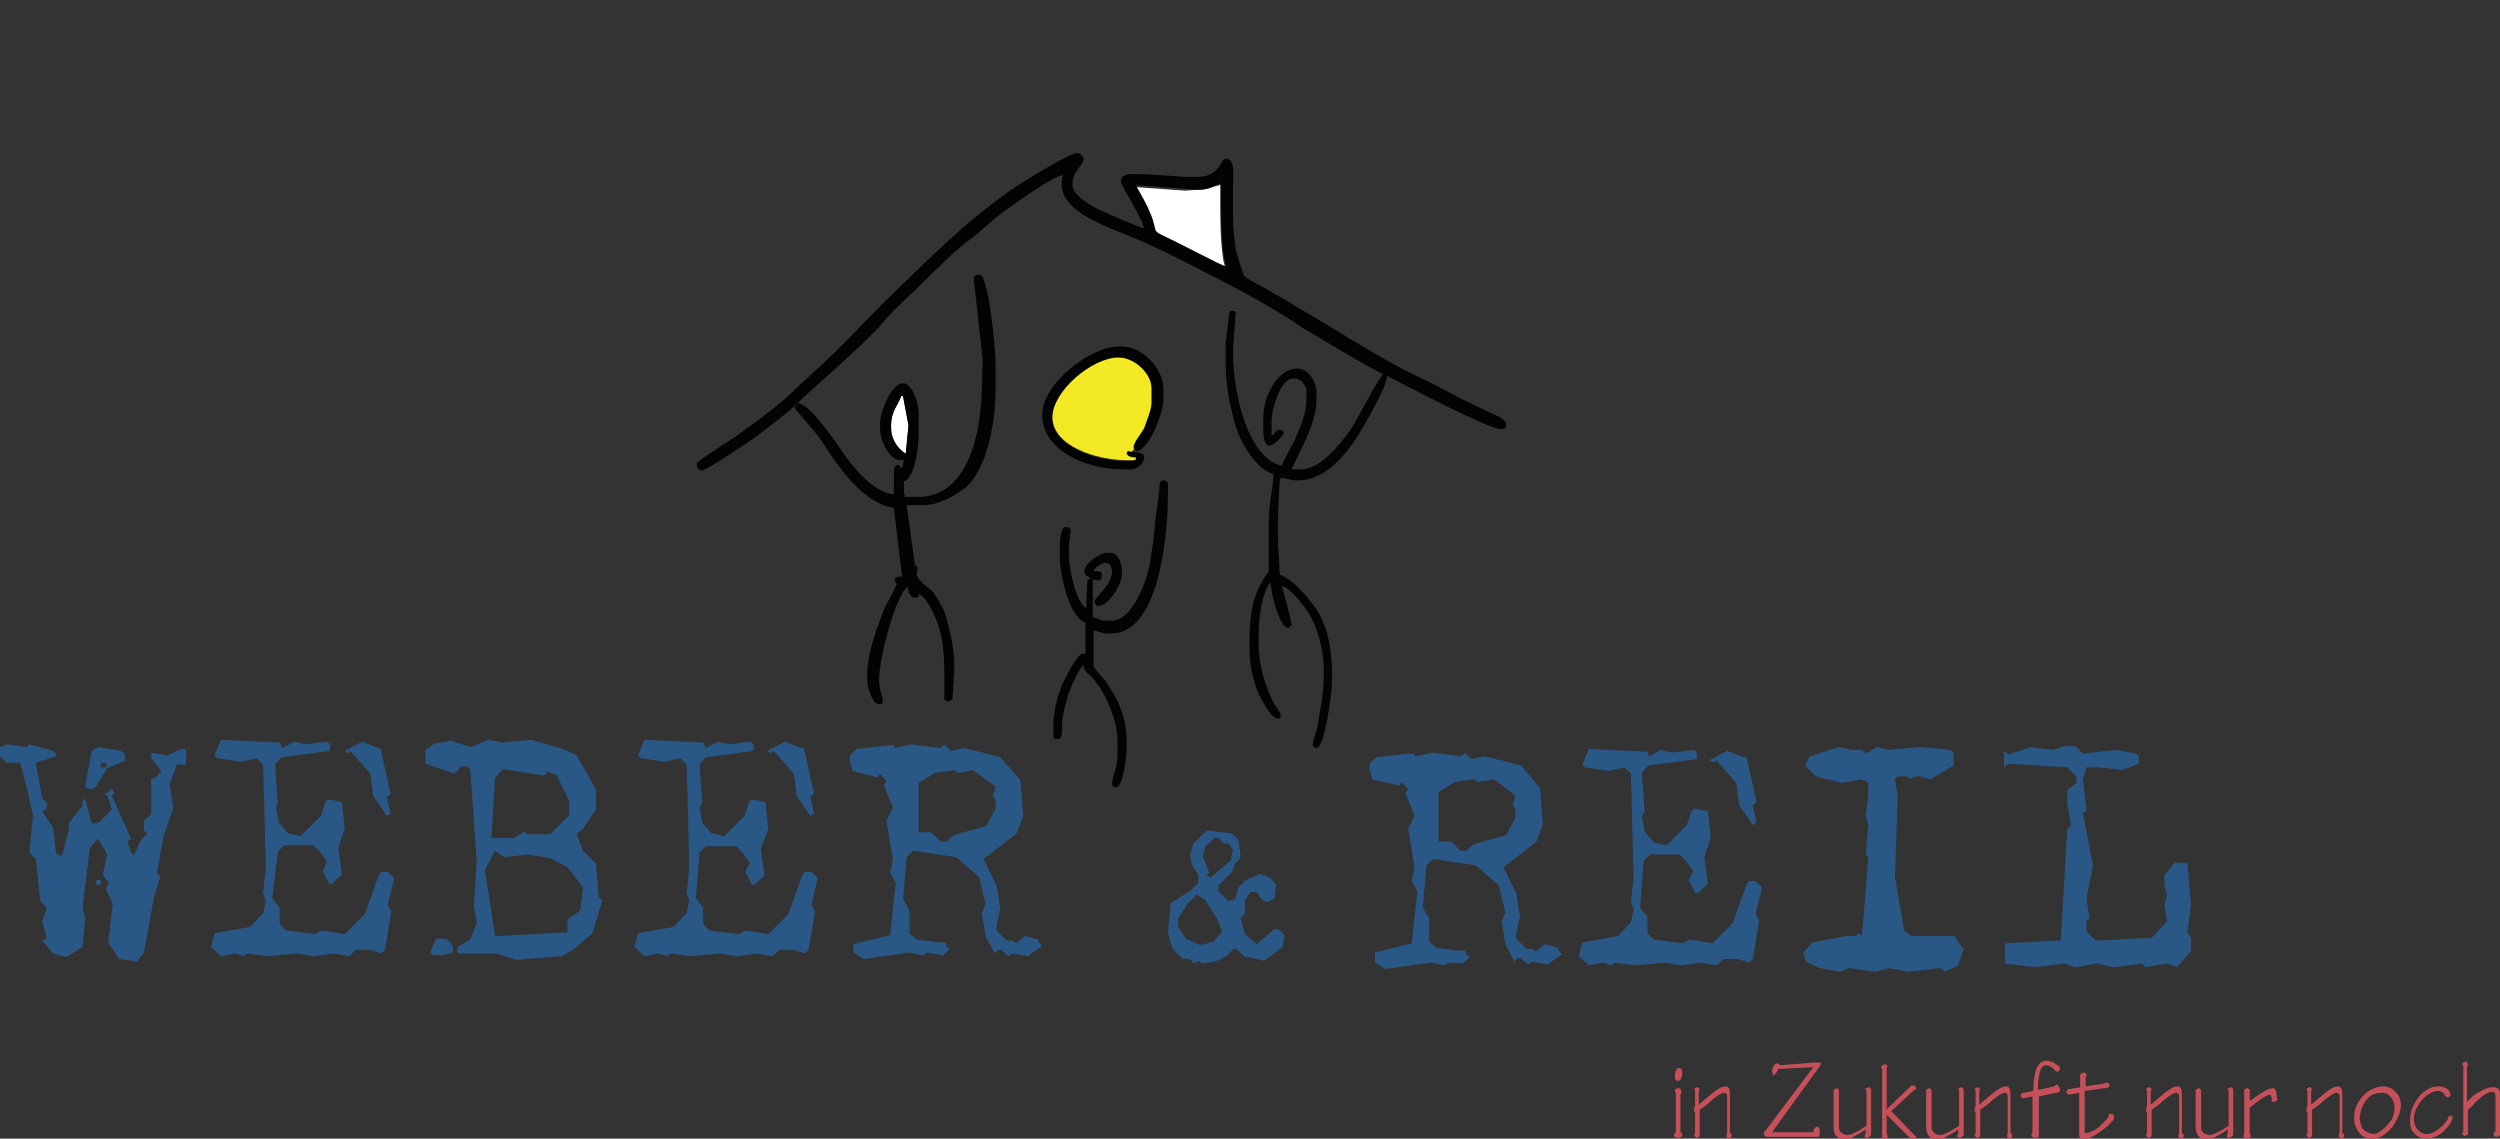<?xml version="1.0" encoding="utf-8"?>
<!-- Generator: Adobe Illustrator 28.1.0, SVG Export Plug-In . SVG Version: 6.00 Build 0)  -->
<svg version="1.1" id="Ebene_1" xmlns="http://www.w3.org/2000/svg" xmlns:xlink="http://www.w3.org/1999/xlink" x="0px" y="0px"
	 viewBox="0 0 272.7 124.2" style="enable-background:new 0 0 272.7 124.2;" xml:space="preserve">
<rect x="0" y="0" width="272.7" height="124.2" fill="#333333" stroke="none"/>
<style type="text/css">
	.st0{fill-rule:evenodd;clip-rule:evenodd;fill:#FFFFFF;}
	.st1{fill-rule:evenodd;clip-rule:evenodd;fill:#030305;}
	.st2{fill-rule:evenodd;clip-rule:evenodd;fill:#F2E824;}
	.st3{fill:#2A5886;}
	.st4{fill:#C55059;}
</style>
<g>
	<path class="st0" d="M130.7,20.7l-1.4,0.1l-5.5-0.4c0.6,1,1.1,1.9,1.6,3.1c0.9,2.2-0.1,1.7,2,2.7c1.1,0.5,5.6,3,6.3,3.1
		c-0.5-1-0.6-4.8-0.6-6.5v-2.6C132.3,20.3,131.9,20.7,130.7,20.7L130.7,20.7z"/>
	<path class="st1" d="M130.7,20.7c1.3,0,1.7-0.5,2.5-0.7v2.6c0,1.7,0.1,5.5,0.6,6.5c-0.7-0.2-5.2-2.6-6.3-3.1c-2.1-1-1.1-0.5-2-2.7
		c-0.5-1.2-1-2-1.6-3.1l5.5,0.4L130.7,20.7L130.7,20.7z M76,50.6v0.2c0,0.2,0.3,0.5,0.5,0.5h0.1c0.5,0,4.9-3,5.5-3.4
		c1.6-1.2,3.5-2.6,5-4c1.5-1.5,3.1-2.8,4.7-4.3c1.3-1.2,3.5-3.2,4.5-4.4c1.1-1.4,3.1-3.1,4.4-4.4c1.2-1.2,3.3-3.3,4.6-4.3
		c1.7-1.2,3.2-2.8,5-4c1-0.7,4.5-3.2,5.6-3.4l-0.1,0.8v0.2c0,3.2,5.5,4.8,8,5.9c3.3,1.4,6.3,3,9.4,4.6c2.8,1.4,6.3,3.4,8.8,5.1
		c1,0.6,8.3,5,8.9,5.1c-0.6,0.5-2.8,4.9-3.6,6.1c-1,1.4-3.2,4.3-5.4,4.3h-1c0.1-0.3,1.3-2.7,1.6-3.4c0.4-0.9,1.1-2.7,1.1-4v-1
		c0-1.2-0.9-2.6-2.1-2.6c-2.2,0-3.7,3.1-3.7,5.3V47c0,0.5,0.1,1.6,0.6,1.6h0.1c0.5,0,1.5-1.1,1.5-1.3v-0.1c0-0.2-0.1-0.3-0.3-0.3
		c-0.7,0-0.5,0.4-1,0.6V46c0-1.4,1-4.7,2.3-4.7h0.3c0.6,0,1.2,0.8,1.2,1.3v1.3c0,1.1-0.7,2.8-1.1,3.7c-0.3,0.8-1.5,2.8-1.6,3.2
		c-3.6-0.8-5.3-7.7-5.3-12.3V38l0.3-4c-0.1,0-0.3-0.1-0.3-0.1c-0.2,0-0.1,0-0.4,0.1l-0.4,3.4V40c0,2.2,0.7,5.5,1.3,7.1
		s2.2,4.2,3.9,4.6c0,1.5-0.5,3.1-0.5,5s0,3.7,0,5.6c-1.6,2.3-2.1,4-2.1,7.8v0.5c0,1.7,0.3,3.3,0.8,4.6c0.3,0.8,1.5,3.2,2.3,3.2
		c0.2,0,0.3-0.1,0.3-0.3v-0.2c0-0.1-0.8-1.2-0.9-1.5c-0.3-0.6-0.5-1.1-0.7-1.7c-0.4-1.1-0.8-2.8-0.8-4.3v-1.6c0-1.8,0.5-4.4,1.3-5.3
		c0,1.2,1,5,1.9,5c0.1,0,0.4-0.3,0.4-0.4s-0.9-3.7-1.1-4.2c1.1,0.3,2.8,2.6,3.3,3.6c0.7,1.4,1.3,3.5,1.3,5.6c0,1.5-0.1,3-0.4,4.3
		c-0.1,0.7-0.2,1.3-0.3,1.9c-0.1,0.5-0.5,1.4-0.5,1.9c0,0.2,0.2,0.4,0.4,0.4c0.9,0,1.7-6,1.7-7.4v-0.7c0-2.7-0.5-5-1.5-6.7
		c-0.7-1.2-2.8-3.7-4.2-4.1l-0.2-3.5V56l0.2-3.7l0.2-0.2c0.6,0.1,0.9,0.3,1.7,0.3h0.2c2.7,0,5-2.7,6.1-4.4c0.7-1,3.5-5.8,3.5-7
		c1.6,0.8,11,5.8,12.4,5.8c0.3,0,0.3,0,0.5-0.1c0.1-0.3,0.1-0.2,0.1-0.4c0-0.7-1.7-1.2-2.2-1.5c-0.8-0.4-1.7-0.8-2.5-1.2
		c-1.6-0.8-3.3-1.8-4.9-2.5c-3.1-1.5-6.6-3.6-9.5-5.4c-1.6-1-3.1-1.8-4.7-2.8c-0.8-0.5-1.6-0.9-2.4-1.4c-0.4-0.2-2.1-1.1-2.4-1.4
		c-0.1-0.1-0.8-2.5-0.9-2.8c-0.1-0.9-0.3-2.4-0.3-3.4c0-1.2,0-2.5,0-3.7c0-1,0.3-2.9-0.8-2.9c-0.6,0-0.5,2-3.2,2h-1l-4.6-0.3h-1.6
		c-0.4,0-1,0.2-1,0.6V20c0,0.1,2.3,3.9,2.5,4.9c-0.8-0.2-3.5-1.4-4.4-1.8c-1-0.4-3.4-1.7-3.4-2.9v-0.3c0-1.1,1.2-2,1.2-2.5
		c0-0.3-0.3-0.7-0.7-0.7c-0.8,0-5.2,2.7-6.1,3.3c-1.7,1-3.9,2.8-5.4,4c-3.4,2.9-6.5,6-9.7,9.1c-1.6,1.6-3.1,3.2-4.7,4.8
		s-3.2,3-4.9,4.6c-1.4,1.4-3.5,3-5.2,4.2c-0.8,0.6-1.9,1.4-2.8,1.9C78.4,48.9,76,50.3,76,50.6L76,50.6z"/>
	<path class="st0" d="M97.2,46.4v0.3c0,1.3,0.8,2.3,1.6,2.8l0.2-2.1l0.1-1l-0.6-3.2h-0.2C98,44.1,97.2,44.8,97.2,46.4L97.2,46.4z"/>
	<path class="st1" d="M123.4,49.3c-0.2-0.1-0.5-0.2-0.5,0.2s0.5,0.5,1,0.5v0.2c-0.2,0-0.2,0.1-0.5,0.1H123c-3.5,0-8.2-1.6-8.2-4.7
		c0-2.8,4.4-6.5,7.2-6.5c1.7,0,3.6,1.8,3.6,3.3V44c0,0.7-0.6,2.1-0.8,2.7c-0.3,0.6-1.4,1.8-1.1,2.3c0.1,0.1,0.2,0.2,0.3,0.2
		c1.2,0,2.9-4,2.9-5.6v-1.2c0-2.2-2.3-4.6-4.5-4.6H122c-3.2,0-8.3,4.2-8.3,7.3v0.2c0,3.8,4.7,5.9,8.8,5.9h1c0.5,0,1.3-0.7,1.3-1.2
		v-0.1C124.9,49.4,124,49.3,123.4,49.3L123.4,49.3z"/>
	<path class="st2" d="M123.4,49.3l0.3-0.3c-0.3-0.5,0.8-1.7,1.1-2.3c0.2-0.6,0.8-2,0.8-2.7v-1.7c0-1.5-1.8-3.3-3.6-3.3
		c-2.9,0-7.2,3.7-7.2,6.5c0,3.1,4.7,4.7,8.2,4.7h0.4c0.3,0,0.3,0,0.5-0.1v-0.2c-0.4,0-1-0.1-1-0.5C123,49.1,123.2,49.2,123.4,49.3
		L123.4,49.3z"/>
	<path class="st1" d="M126.5,52.6c0,1.3-0.4,3.2-0.5,4.5c-0.1,1.6-0.4,3.1-0.6,4.5c-0.4,2-1.9,6.1-4.1,6.1h-0.9
		c-0.3,0-0.8-0.3-1.2-0.4v-3.8c0-0.4,0,0-0.1-0.3l0.7,0.1l0.3-0.1c0.1-0.3,0.1-0.2,0.1-0.4s0-0.1-0.1-0.4c-0.2,0-0.2-0.1-0.5-0.1
		h-0.3c0.1-0.4,0.9-0.9,1.3-0.9h0.1c0.4,0,0.6,0.6,0.6,0.9c0,1.6-1.9,2.8-1.9,3.3c0,0.2,0.1,0.5,0.4,0.5c1.1,0,2.6-2.3,2.6-3.6
		c0-1-0.4-2.2-1.3-2.2h-0.3c-0.9,0-2.5,1.2-2.5,1.9v0.1c0,0.5,0.4,0.6,0.7,0.8l-0.4,0.2l-0.1,2.4v0.6c-1-0.3-1.9-4.1-1.9-5.7v-1.1
		l0.2-1.8c-0.2-0.1-0.2-0.2-0.4-0.2h-0.2c-0.5,0-0.6,1.5-0.6,2.1v1c0,2.5,1.2,6.9,2.8,7.3v3.4h-0.3c-0.6,0-1.9,2.7-2.2,3.3
		c-0.5,1.2-1,2.9-1,4.5v1c0,0.3,0,0.3,0.1,0.5h0.5c0.5,0,0.3-1.8,0.4-2.2c0.1-0.7,0.3-1.5,0.5-2.2c0.2-0.9,1.3-3.3,1.8-3.7
		c0,0.9,0.8,1.1,1.2,1.7c0.5,0.7,0.8,1.1,1.2,1.9c0.6,1.2,1.3,3,1.3,4.7V81c0,0.7,0,1.8-0.1,2.4s-0.5,1.4-0.5,2.2
		c0,0.1,0.3,0.3,0.4,0.3c0.8,0,1.2-3.3,1.2-4.3v-0.9c0-1.7-0.6-3.5-1.2-4.6c-0.4-0.7-0.7-1.2-1.1-1.8c-0.2-0.2-1.3-1.5-1.3-1.6v-3.9
		c0.5,0,0.8,0.3,1.5,0.3h0.4c5.1,0,6.2-10.1,6.2-15.5v-0.8c0-0.2-0.2-0.4-0.4-0.4C126.8,52.3,126.7,52.5,126.5,52.6L126.5,52.6z"/>
	<path class="st1" d="M97.2,46.4c0-1.6,0.8-2.2,1.1-3.2h0.2l0.6,3.2l-0.1,1l-0.2,2.1C98,49,97.2,48,97.2,46.7V46.4L97.2,46.4z
		 M106.8,51.2c1.1-2.1,1.8-5.5,1.8-8.6v-3c0-1.7-0.8-9.6-1.7-9.6h-0.3c-0.2,0-0.4,0.2-0.4,0.3l1,9l-0.1,2.6c0,5.5-1.6,12.3-6.9,12.3
		h-1.5c0-0.3-0.1-0.3-0.1-0.7v-1c1.1-0.3,1.6-3.4,1.6-5V45c0-1-0.7-3.2-1.7-3.2c-1.2,0-2.5,3-2.5,4.4v0.7c0,1.3,1.3,3.8,2.6,3.2
		l-0.2,1c-0.3-0.2-0.2-0.4-0.5-0.4s-0.4,0.5-0.4,0.8v2.4c-2.1,0-4.7-3.2-5.6-4.6c-0.7-1-3.6-5.3-4.8-5.3c-0.1,0-0.4,0.3-0.4,0.5
		c0,0.1,2.2,2.6,2.5,3c0.8,1.1,1.4,2.2,2.2,3.2c1.2,1.7,3.7,4.5,6.2,4.7h-0.1l0.9,7.5H98c-0.2,0-0.4,0.2-0.4,0.4
		c0,0.3,0.2,0.2,0.2,0.4s-0.9,1.9-1.1,2.2c-0.4,0.8-0.6,1.5-0.9,2.3c-0.5,1.3-1.2,3.6-1.2,5.2v0.8c0,0.8,0.6,2.6,1.2,2.6H96
		c0.2,0,0.3-0.1,0.3-0.3v-0.1c0-0.4-0.4-1.2-0.4-2V74c0-2.4,1.9-9.2,3.1-10c0,0.4,0.3,1.2,0.7,1.2h0.2c0.3,0,0.3-0.2,0.4-0.4
		c1.1,0.7,2.1,3.2,2.4,4.7c0.4,2,0.3,4.4,0.3,6.8c0.2,0.1,0.2,0.2,0.4,0.2h0.1c0.2,0,0.2-0.1,0.4-0.2l0.2-3.4v-0.3
		c0-2-0.6-4.4-1.1-5.9c-0.3-0.7-0.9-1.7-1.3-2.2c-0.4-0.4-1.7-1.2-1.7-1.9c0-0.3,0.1-0.4,0.1-0.7l-0.3-0.3l-0.9-6.5h2
		c1.2,0,3.1-0.9,3.8-1.5C105.5,53.2,106.1,52.5,106.8,51.2L106.8,51.2z"/>
	<g>
		<path class="st3" d="M3.2,81.2l2.6,0.7l0.3,0.3v0.3l-2.2,0.7l0.7,3.9l0.5,0.4v0.7l-0.5,0.3l1.2,1.8L6.1,93l0.3,0.3h0.4l0.7-2.8
			v-0.7L9,87.9v-0.7h0.3l0.7,2.6h0.7l1.5-1.5l-0.5-1.5l-0.3-0.3h0.3l0.5-0.5l0.3,0.5l-0.3,0.3l2.1,4.7l-0.4,0.3l0.4,1.2l0.3,0.3
			l0.8-1.7l0.7-0.7l-0.4-0.3v-1.1l0.8-0.7v-3.9h0.4l0.7-0.8l-1.1-1.4v-0.6l1.8,0.3l1.4-0.7h0.6v1.7h-1l-0.8,2.2l0.4,2.5l-1.1,3.3
			l-0.7,3.9l0.4,0.3l-0.7,2.2l-1.1,6.1l-0.6,0.7v0.3l-2.1-0.3l-1.2-1.8l0.5-4.2l-0.7-1.5v-0.4l0.3-0.3l-0.7-1l0.5-2.2l-0.8-1.4
			l-0.3-0.3l-0.8,1L9,99.1l0.3,1L9,103.3l-1.8,1.1L5.8,104l-1.2-1.4l0.5-0.3l-0.5-1.8L5.1,99l-0.7-0.7l-0.5-4.6L3.2,93l0.4-4
			l-0.7-3.2l-0.7-2.6H0.7L0,82.5v-1l0.7-0.3l2.2,0.3L3.2,81.2z M13.6,82.2V83l-1.9,0.8l-1.3,2.1L10,86.1H9.7l-0.4-0.3l0.7-3.9
			l0.7-0.4l2.5,0.4L13.6,82.2z M10.4,96H11v0.5h-0.5V96H10.4z M11,83.7h0.6v-0.5H11V83.7z"/>
		<path class="st3" d="M30.8,81.6l1.3-0.7l1.2,0.3l2.4-0.3l0.3,0.3v0.7l-5.3,0.7L30,83.4l0.3,4.2L30.1,88l0.3,1.7l1,1.2l1.4,0.3
			l0.7-0.7L35,89l0.5-1.5l0.3-0.3l1.5,0.3l0.3,2.9l-0.7,2.1l0.4,2.9l-1.1,1h-0.3L35.2,95l0.5-1l-0.8-1.1l-0.7-0.7H31l-0.7,0.7
			L29.7,98l0.8,1v1.8l0.7,0.7l3.2,0.4l0.7-0.4l2.5,0.4l2.2-2.2l1.5-4.2l0.3-0.4h0.7l0.7,0.7l-0.7,2.9l0.4,0.7l-0.7,4.2l-0.4,0.4
			l-1.3-0.4h-1.5l-0.7,0.7l-1.8-0.3l-2.1,0.3l-1.9-0.3l-3.2,0.3l-2.2-0.3l-0.3,0.3l-1-0.3l-1.5,0.3l-1.1-1l0.4-1.5l3.9-0.7l1.4-1.5
			l0.3-1.4l-0.3-0.8l0.3-2.8l-0.3-11.2L28,82.7l-1.7,0.4l-2.6-0.4l-0.3-0.3l0.7-1.7l6.4,0.3L30.8,81.6z M41.5,81.6l1.1,5l-0.4,0.3
			l0.4,1.9L42.2,89l-1.5-2.2l-0.3-2.4l-2.2-2.5L38,82.2l-0.4-0.3l1.9-1l1.8,0.7C41.3,81.6,41.5,81.6,41.5,81.6z"/>
		<path class="st3" d="M53.3,80.7l1.5,0.3l3.1-0.3l3.5,1l1.5,0.7l2.1,3.7v2.2l-1.4,2.1L62.9,91l0.7,1.8l1.4,1.4l0.3,3.6l0.4,0.5
			l-1.1,3.5l-2.1,1.8l-1.2,0.7l-5,0.4l-2.2-0.7h-4.2v-0.7l1.4-0.8l0.7-1.8l-0.3-1.8l0.3-5l-0.7-10L51,83.6h-0.7l-0.7,0.8l-3.2-1.1
			v-1.5l1-0.7l1.8-0.3l2.1,0.7L53.3,80.7z M49.4,103.2v0.7l-1.1,0.3h-1l-0.4-0.3l0.7-1.5h1.1L49.4,103.2z M55,93.5l-1-0.7l-1.1,2.1
			l1.1,7.2h0.3l7.6-0.4v-1.4l1.4-1l0.3-2.5l-1.7-2.2l-1.9-1l-2.5-0.4L55,93.5z M59.4,84.6l-4.6-0.7l-0.8,1l-0.4,6.5h2.5l1.1-0.7
			l0.3,0.3H60l2.1-2.1v-1.5l-1.4-2.9l-1-0.3L59.4,84.6z"/>
		<path class="st3" d="M77,81.6l1.3-0.7l1.2,0.3l2.4-0.3l0.3,0.3v0.7L77,82.6l-0.7,0.8l0.3,4.2L76.3,88l0.3,1.7l1,1.2l1.4,0.3
			l0.7-0.7l1.5-1.5l0.5-1.5l0.3-0.3l1.5,0.3l0.3,2.9L83,92.6l0.4,2.9l-1.1,1H82l-0.7-1.4l0.5-1L81,93l-0.7-0.7H77L76.3,93l-0.4,5
			l0.8,1v1.8l0.7,0.7l3.2,0.4l0.7-0.4l2.5,0.4l2.2-2.2l1.5-4.2l0.3-0.4h0.7l0.7,0.7l-0.7,2.9l0.4,0.7l-0.7,4.2l-0.4,0.4l-1.3-0.4H85
			l-0.7,0.7l-1.8-0.3l-2.1,0.3l-1.9-0.3l-3.2,0.3l-2.2-0.3l-0.3,0.3l-1-0.3l-1.5,0.3l-1.1-1l0.4-1.5l3.9-0.7l1.4-1.5l0.3-1.4
			l-0.3-0.8l0.3-2.8l-0.3-11.2l-0.7-0.7l-1.7,0.4l-2.6-0.4l-0.3-0.3l0.7-1.7l6.4,0.3L77,81.6z M87.7,81.6l1.1,5l-0.4,0.3l0.4,1.9
			L88.4,89l-1.5-2.2l-0.3-2.4l-2.2-2.5l-0.3,0.3l-0.4-0.3l1.9-1l1.8,0.7H87.7z"/>
		<path class="st3" d="M97.6,81.6l1.8-0.4l3.2,0.4l0.4-0.4l0.7,0.7l1.5-0.3l3.9,1l2.2,2.5l0.3,3.9l-0.7,1.9l-3.6,2.8l1.4,2.9
			l0.4,2.5l-0.4,1.8v0.6l1.1,1.1h0.7l0.3,0.3l1-0.8l1.5,0.4v0.3l0.4,0.4l-1.2,0.8l-0.3,0.3l-1.8-0.3l-0.4,0.3l-0.8-0.7h-0.3
			l-0.4,0.4l-1-1.9l-0.4-2.5l0.4-1l-0.7-2.9l-2.5-2.2l-4.7-0.7l-0.7,0.7l-0.4,4.6l0.7,1.2v2.5l0.8,0.7l2.5,0.3h0.7v0.4l0.4,0.3
			l-0.7,0.7l-1.8-0.3l-0.4,0.3l-1.5-0.3l-5,0.7l-1.1-0.7V103l4-1l0.6-5.7l-0.6-1.1l0.3-1.5l-0.7-4.2l0.7-1.4l-1-2.5l0.3-0.4L96,84.4
			l-0.3,0.4L93,84.1L92.7,83v-0.6l0.7-0.7l3.6-0.4h0.5L97.6,81.6z M104.5,84.3l-0.4-0.3l-2.1,0.3l-1.8,1.1v5.4h1.4l1,1h0.7l0.7-0.7
			l3.6-1l1-1.9v-1l-0.3-0.3l0.3-1.1l-2.5-1.8L104.5,84.3z"/>
	</g>
	<g>
		<path class="st3" d="M154.4,82.5l1.8-0.4l3.2,0.4l0.4-0.4l0.7,0.7l1.5-0.3l3.9,1L168,86l0.3,3.9l-0.7,1.9l-3.6,2.8l1.4,2.9
			l0.4,2.5l-0.4,1.8v0.6l1.1,1.1h0.7l0.3,0.3l1-0.8l1.5,0.4v0.3l0.4,0.4l-1.2,0.8l-0.3,0.3l-1.8-0.3l-0.4,0.3l-0.8-0.7h-0.3
			l-0.4,0.4l-1-1.9l-0.4-2.5l0.4-1l-0.7-2.9l-2.5-2.2l-4.7-0.7l-0.7,0.7l-0.4,4.6l0.7,1.2v2.5l0.8,0.7l2.5,0.3h0.7v0.4l0.4,0.3
			l-0.7,0.7L158,105l-0.4,0.3l-1.5-0.3l-5,0.7L150,105v-1.1l4-1l0.6-5.7l-0.6-1.1l0.3-1.5l-0.7-4.2l0.7-1.4l-1-2.5l0.3-0.4l-0.7-0.8
			l-0.3,0.4l-2.9-0.7l-0.3-1.1v-0.6l0.7-0.7l3.6-0.4h0.5L154.4,82.5z M161.2,85.3l-0.4-0.3l-2.1,0.3l-1.8,1.1v5.4h1.4l1,1h0.7
			l0.7-0.7l3.6-1l1-1.9v-1l-0.3-0.3l0.3-1.1L163,85L161.2,85.3z"/>
		<path class="st3" d="M179.9,82.5l1.3-0.7l1.2,0.3l2.4-0.3l0.3,0.3v0.7l-5.3,0.7l-0.7,0.8l0.3,4.2l-0.3,0.5l0.3,1.7l1,1.2l1.4,0.3
			l0.7-0.7L184,90l0.5-1.5l0.3-0.3l1.5,0.3l0.3,2.9l-0.7,2.1l0.4,2.9l-1.1,1h-0.3l-0.7-1.4l0.5-1l-0.8-1.1l-0.7-0.7H180l-0.7,0.7
			l-0.4,5.1l0.8,1v1.8l0.7,0.7l3.2,0.4l0.7-0.4l2.5,0.4l2.2-2.2l1.5-4.2l0.3-0.4h0.7l0.7,0.7l-0.7,2.9l0.4,0.7l-0.7,4.2l-0.4,0.4
			l-1.3-0.4H188l-0.7,0.7l-1.8-0.3l-2.1,0.3l-1.9-0.3l-3.2,0.3l-2.2-0.3l-0.3,0.3l-1-0.3l-1.5,0.3l-1.1-1l0.4-1.5l3.9-0.7l1.4-1.5
			l0.3-1.4l-0.3-0.8l0.3-2.8l-0.3-11.2l-0.7-0.7l-1.7,0.4l-2.6-0.4l-0.3-0.3l0.7-1.7l6.4,0.3L179.9,82.5z M190.5,82.5l1.1,5
			l-0.4,0.3l0.4,1.9l-0.4,0.3l-1.5-2.2l-0.3-2.4l-2.2-2.5l-0.3,0.3l-0.4-0.3l1.9-1l1.8,0.7h0.3V82.5z"/>
		<path class="st3" d="M203.1,81.8l0.4,0.4l1.3-0.7l1.2,0.3l3.5-0.3l3.3,0.3l0.3,0.4v1.3l-2.5,1.5l-1.1-0.3h-0.7l-0.4,0.3l-0.3-0.3
			H207l-0.3,0.3l0.3,1.8l-0.3,8.9l1,5.8l0.8,0.6h4.7l0.7,1.1l0.3,0.3l-0.6,1.8l-1.5,0.7l-0.4-0.4l-3.6,0.4l-2.1-0.4l-1.4,0.4
			l-2.9-0.4l-1,0.4l-2.2-0.4l-1.5-0.7l-0.3-1l1-1.1l3.7-0.7h1l0.4-0.3l0.3,0.3l0.7-8.6l-0.3-0.3l0.3-3.2l-0.3-1.1l0.3-2.1v-1.4
			l-0.7-0.4l-2.2,0.4l-2.8-0.7l-1.2-1.2l0.5-1l3.2-1l1.4,0.3L203.1,81.8L203.1,81.8z"/>
		<path class="st3" d="M225.1,81.4h1.3l0.8,0.8l3.6-0.4l2.2,0.4l0.3,0.3v0.8l-1.8,0.7l-2.5-0.3h-1.4l-0.4,1.3l0.4,3.4l-0.4,0.3
			l1.1,5.7l-0.7,3.6l0.3,2.2l-0.3,0.3v1.1l1,1l6.1-0.3l1.7-1.8l-0.3-1.8l0.3-1l-0.3-1.2v-1l1.1-1.4h1.4l0.4,4.6l-0.4,2.9l0.4,0.8
			v1.3l-1.5,1.8l-1.1-0.4l-2.4,0.4l-0.3-0.4l-3.2,0.4l-1.8-0.4l-2.4,0.4l-1.1-0.4l-3.3,0.4l-3.2-0.4v-2.2l5.4-0.3h0.7l0.7-12.2
			l0.4-0.3l-0.4-2.5v-1.4l1-0.8v-0.7l-1-1l-6.4-0.4l-0.5,0.4v-1.8l0.5,0.4l2.4-0.8l2.5,0.3L225.1,81.4z"/>
	</g>
	<g>
		<path class="st3" d="M135.1,91.6l0.2,1.6v0.4l-0.6,0.6l-0.3,0.9l-1.5,1.5v0.6l1.1,1.1l0.7-0.2l0.4-1.3l0.8-0.8l1.6-0.7l1.1,0.5
			l0.6,0.7L139,98l-0.7,0.4l-0.6-0.2l-0.6-0.9h-0.7l-0.6,0.9v1.5l-0.5,0.4l0.5,1.8l1.3,1.1l1.7-1.5l0.2-0.2l0.6,0.2l0.5,0.5
			l-0.2,1.3l-2,1.5l-1.7-0.4h-0.4l-0.9-0.9h-0.4l-0.6,0.7l-1.1,0.6l-1.7,0.3l-0.3-0.3l-0.6,0.3l-0.4-0.5H129l-1.1-1.1l-0.5-1.7
			l0.3-3.3l2.1-1.3l0.9-0.9v-0.9l-0.6-0.9l-0.3-1.2l0.4-1.3l1.1-1.1l0.4-0.3l2.6,0.3L135.1,91.6z M131.4,98.1l-0.9-0.5l-0.9,0.9
			l-1.1,1.7v0.9l0.9,1.3l1.5,0.7l1.5-0.4l0.9-1.1l-0.5-1.3L131.4,98.1z M132.9,91.4h-0.4l-1,0.9l-0.3,1.1l0.7,1.8l-0.3,0.2l0.3,0.3
			h0.2l2.2-1.9v-0.4l0.2-0.7L134,92h-0.5L132.9,91.4z"/>
	</g>
	<g>
		<path class="st4" d="M183.5,123.8c0,0.1,0,0.1-0.1,0.2c0,0-0.1,0.1-0.2,0.1c-0.1,0-0.1,0-0.2,0c-0.1,0-0.2,0-0.3-0.1
			c-0.1,0-0.1-0.1-0.1-0.2s0.1-0.2,0.2-0.3v-4.2c-0.1-0.2-0.1-0.3-0.1-0.3c0-0.1,0-0.2,0.1-0.2c0.1-0.1,0.2-0.1,0.2-0.1
			c0.1,0,0.2,0,0.3,0.1s0.1,0.2,0.1,0.3c0,0.1,0,0.2-0.1,0.3v4.1C183.5,123.6,183.5,123.7,183.5,123.8z M183.5,117
			c0,0.2,0,0.4-0.1,0.6s-0.2,0.3-0.3,0.3s-0.2,0-0.3-0.1s-0.1-0.2-0.1-0.4c0-0.2,0-0.4,0.1-0.6s0.2-0.3,0.3-0.3s0.2,0,0.3,0.1
			C183.5,116.8,183.5,116.9,183.5,117z"/>
		<path class="st4" d="M188.9,123.8c0,0.1,0,0.2-0.1,0.3c-0.1,0.1-0.2,0.1-0.2,0.1c-0.1,0-0.1,0-0.2-0.1c0-0.1-0.1-0.1-0.1-0.2
			l0.1-0.3v-4c0-0.1,0-0.2-0.1-0.3c-0.1-0.1-0.1-0.1-0.2-0.1c-0.2,0-0.4,0.1-0.7,0.3c-0.3,0.2-0.7,0.5-1.1,0.9
			c-0.5,0.4-0.8,0.6-0.9,0.6v2.8c0,0.1,0,0.2-0.1,0.2c-0.1,0.1-0.1,0.1-0.2,0.1c-0.1,0-0.1,0-0.2-0.1c-0.1-0.1-0.1-0.2-0.1-0.2
			s0-0.1,0.1-0.2v-2.3h-0.1c0,0,0,0,0-0.1s0-0.1,0-0.2s0-0.3,0.1-0.3V119c0-0.1-0.1-0.1-0.1-0.1c0-0.1,0-0.1,0.1-0.2
			s0.2-0.1,0.3-0.1c0,0,0.1,0,0.1,0.1l0.1,0.1c0,0,0,0.1-0.1,0.2v1.5c0.5-0.4,0.9-0.8,1.2-1c0.3-0.3,0.6-0.5,0.9-0.7
			c0.3-0.2,0.6-0.3,0.8-0.3c0.4,0,0.5,0.3,0.5,0.9v4.2C188.8,123.7,188.9,123.7,188.9,123.8z"/>
		<path class="st4" d="M198.6,116.1c0,0,0,0.1-0.1,0.2l-5.2,7.2h4.5c0-0.1,0-0.3,0.1-0.4s0.2-0.2,0.3-0.2s0.1,0,0.2,0.1
			c0.1,0.1,0.1,0.2,0.1,0.4c0,0.1,0,0.3-0.1,0.6h-5.5l0,0c0,0,0,0-0.1,0s-0.2,0-0.3-0.1s-0.1-0.2-0.1-0.3c0-0.1,0.1-0.2,0.2-0.3
			l5.2-6.9l-3.8,0.2c-0.1,0.2-0.2,0.4-0.3,0.5s-0.2,0.2-0.2,0.2c-0.1,0-0.1,0-0.1-0.1s-0.1-0.2-0.1-0.3c0-0.1,0-0.3,0.1-0.4
			c0-0.1,0.1-0.3,0.2-0.4s0.2-0.1,0.2-0.1h0.1c0.1,0,0.2,0.1,0.3,0.2l3.7-0.3c0,0,0.1,0,0.2,0c0.1,0,0.1,0,0.2,0
			c0.2,0,0.3,0,0.4,0.1C198.5,116,198.6,116.1,198.6,116.1z"/>
		<path class="st4" d="M204.1,123.8c0,0.1-0.1,0.1-0.2,0.2c-0.1,0.1-0.2,0.1-0.3,0.1c-0.2,0-0.2-0.1-0.2-0.2c0,0,0-0.1,0.1-0.2v-0.5
			c-0.1,0.1-0.3,0.2-0.6,0.4c-0.3,0.2-0.6,0.3-0.9,0.5c-0.3,0.1-0.7,0.2-0.9,0.2c-0.3,0-0.6-0.1-0.8-0.4c-0.2-0.2-0.3-0.6-0.3-1.1
			V119l0,0l0,0c0-0.1,0-0.2,0.1-0.2s0.2-0.1,0.2-0.1c0.1,0,0.1,0,0.2,0.1c0.1,0.1,0.1,0.1,0.1,0.2v4.1c0,0.2,0.1,0.3,0.3,0.5
			c0.2,0.1,0.4,0.2,0.5,0.2c0.2,0,0.4,0,0.6-0.1c0.2-0.1,0.4-0.2,0.6-0.3c0.2-0.1,0.4-0.2,0.5-0.3c0.2-0.1,0.3-0.2,0.5-0.3V119
			c0-0.1-0.1-0.1-0.1-0.2s0-0.1,0.1-0.1s0.1-0.1,0.2-0.1c0.1,0,0.2,0,0.2,0.1c0.1,0.1,0.1,0.1,0.1,0.2s0,0.1,0,0.1v4.6
			C204,123.7,204.1,123.8,204.1,123.8z"/>
		<path class="st4" d="M209,118.7c0,0.1-0.1,0.2-0.2,0.2l-2.5,2.3l2.5,2.6c0.1,0.1,0.2,0.1,0.2,0.3c0,0,0,0.1-0.1,0.1
			s-0.1,0.1-0.2,0.1c-0.1,0-0.2,0-0.3-0.1l-2.6-2.6v2.1c0.1,0.1,0.1,0.2,0.1,0.3c0,0.1,0,0.1-0.1,0.2c-0.1,0-0.1,0.1-0.2,0.1
			c-0.1,0-0.2,0-0.2-0.1c-0.1-0.1-0.1-0.1-0.1-0.2c0,0,0,0,0-0.1v-0.1c0,0,0,0,0-0.1v-7.1c-0.1-0.1-0.1-0.1-0.1-0.2s0-0.1,0.1-0.2
			c0.1,0,0.2-0.1,0.3-0.1s0.1,0,0.2,0.1c0.1,0,0.1,0.1,0.1,0.1s0,0.1-0.1,0.2v4.5l2.7-2.6c0.1,0,0.2,0,0.2,0c0.1,0,0.2,0,0.2,0.1
			C209,118.5,209,118.6,209,118.7z"/>
		<path class="st4" d="M214.2,123.8c0,0.1-0.1,0.1-0.2,0.2c-0.1,0.1-0.2,0.1-0.3,0.1c-0.2,0-0.2-0.1-0.2-0.2c0,0,0-0.1,0.1-0.2v-0.5
			c-0.1,0.1-0.3,0.2-0.6,0.4c-0.3,0.2-0.6,0.3-0.9,0.5c-0.3,0.1-0.7,0.2-0.9,0.2c-0.3,0-0.6-0.1-0.8-0.4c-0.2-0.2-0.3-0.6-0.3-1.1
			V119l0,0l0,0c0-0.1,0-0.2,0.1-0.2s0.2-0.1,0.2-0.1c0.1,0,0.1,0,0.2,0.1c0.1,0.1,0.1,0.1,0.1,0.2v4.1c0,0.2,0.1,0.3,0.3,0.5
			c0.2,0.1,0.4,0.2,0.5,0.2c0.2,0,0.4,0,0.6-0.1c0.2-0.1,0.4-0.2,0.6-0.3c0.2-0.1,0.4-0.2,0.5-0.3c0.2-0.1,0.3-0.2,0.5-0.3V119
			c0-0.1-0.1-0.1-0.1-0.2s0-0.1,0.1-0.1s0.1-0.1,0.2-0.1c0.1,0,0.2,0,0.2,0.1c0.1,0.1,0.1,0.1,0.1,0.2s0,0.1,0,0.1v4.6
			C214.2,123.7,214.2,123.8,214.2,123.8z"/>
		<path class="st4" d="M219.5,123.8c0,0.1,0,0.2-0.1,0.3c-0.1,0.1-0.2,0.1-0.2,0.1c-0.1,0-0.1,0-0.2-0.1c0-0.1-0.1-0.1-0.1-0.2
			l0.1-0.3v-4c0-0.1,0-0.2-0.1-0.3c-0.1-0.1-0.1-0.1-0.2-0.1c-0.2,0-0.4,0.1-0.7,0.3c-0.3,0.2-0.7,0.5-1.1,0.9
			c-0.5,0.4-0.8,0.6-0.9,0.6v2.8c0,0.1,0,0.2-0.1,0.2c-0.1,0.1-0.1,0.1-0.2,0.1c-0.1,0-0.1,0-0.2-0.1c-0.1-0.1-0.1-0.2-0.1-0.2
			s0-0.1,0.1-0.2v-2.3h-0.1c0,0,0,0,0-0.1s0-0.1,0-0.2s0-0.3,0.1-0.3V119c0-0.1-0.1-0.1-0.1-0.1c0-0.1,0-0.1,0.1-0.2
			s0.2-0.1,0.3-0.1c0,0,0.1,0,0.1,0.1l0.1,0.1c0,0,0,0.1-0.1,0.2v1.5c0.5-0.4,0.9-0.8,1.2-1c0.3-0.3,0.6-0.5,0.9-0.7
			c0.3-0.2,0.6-0.3,0.8-0.3c0.4,0,0.5,0.3,0.5,0.9v4.2C219.4,123.7,219.5,123.7,219.5,123.8z"/>
		<path class="st4" d="M224.7,118.9c0,0.1,0,0.2-0.1,0.2c-0.1,0.1-0.2,0.1-0.3,0.1l0,0l-1.9,0.4v4.1c0,0.1,0,0.2,0,0.2
			c0,0.2-0.1,0.2-0.4,0.2c-0.1,0-0.2,0-0.3-0.1c-0.1,0-0.1-0.1-0.1-0.2s0-0.1,0.1-0.2v-4l-1,0.2l0,0c-0.1,0-0.1,0-0.2-0.1
			c-0.1-0.1-0.1-0.1-0.1-0.2s0-0.1,0.1-0.2s0.2-0.1,0.3-0.1l1-0.2c0-0.8,0.1-1.5,0.2-2c0.1-0.5,0.3-0.8,0.5-1s0.5-0.3,0.8-0.3
			c0.2,0,0.4,0.1,0.7,0.2c0.2,0.1,0.4,0.3,0.6,0.4c0.1,0.1,0.1,0.2,0.1,0.3c0,0.1,0,0.1-0.1,0.2s-0.1,0.1-0.2,0.1c0,0-0.1,0-0.2-0.1
			c-0.1-0.1-0.1-0.1-0.2-0.2c-0.3-0.3-0.6-0.4-0.8-0.4c-0.3,0-0.5,0.2-0.7,0.7c-0.1,0.5-0.2,1-0.2,1.5c0,0.1,0,0.2,0,0.3
			c0,0.1,0,0.2,0,0.2l1.8-0.4c0.1-0.1,0.2-0.2,0.2-0.2c0.1,0,0.2,0,0.2,0.1C224.7,118.7,224.7,118.8,224.7,118.9z"/>
		<path class="st4" d="M230.6,121.9c0,0.2-0.1,0.4-0.4,0.6c-0.2,0.3-0.5,0.5-0.9,0.8s-0.7,0.5-1.1,0.7c-0.4,0.2-0.7,0.3-0.9,0.3
			c-0.3,0-0.5-0.2-0.5-0.5v-4.6l-1.1,0.2c-0.1,0-0.2,0-0.2-0.1c-0.1-0.1-0.1-0.1-0.1-0.2s0-0.1,0.1-0.2c0-0.1,0.1-0.1,0.2-0.1
			l1.2-0.2v-1.3l0,0l0,0c0-0.1,0-0.1,0.1-0.2c0.1,0,0.2-0.1,0.3-0.1s0.2,0,0.2,0.1c0.1,0,0.1,0.1,0.1,0.2s0,0.1-0.1,0.2v1l2-0.3
			c0.1-0.1,0.2-0.1,0.3-0.1s0.2,0,0.2,0.1c0.1,0.1,0.1,0.2,0.1,0.2c0,0.1,0,0.1-0.1,0.2c-0.1,0-0.1,0.1-0.3,0.1c0,0,0,0-0.1,0h-0.1
			l-2.1,0.3v4.6h0.1c0.2,0,0.5-0.1,0.9-0.3c0.4-0.2,0.7-0.5,1-0.8s0.5-0.5,0.6-0.7c0,0,0,0,0-0.1v-0.1c0-0.1,0-0.1,0.1-0.1
			s0.1,0,0.2,0c0.1,0,0.2,0,0.2,0.1C230.6,121.7,230.6,121.8,230.6,121.9z"/>
		<path class="st4" d="M238.2,123.8c0,0.1,0,0.2-0.1,0.3c-0.1,0.1-0.2,0.1-0.2,0.1c-0.1,0-0.1,0-0.2-0.1c0-0.1-0.1-0.1-0.1-0.2
			l0.1-0.3v-4c0-0.1,0-0.2-0.1-0.3c-0.1-0.1-0.1-0.1-0.2-0.1c-0.2,0-0.4,0.1-0.7,0.3c-0.3,0.2-0.7,0.5-1.1,0.9
			c-0.5,0.4-0.8,0.6-0.9,0.6v2.8c0,0.1,0,0.2-0.1,0.2c-0.1,0.1-0.1,0.1-0.2,0.1c-0.1,0-0.1,0-0.2-0.1c-0.1-0.1-0.1-0.2-0.1-0.2
			s0-0.1,0.1-0.2v-2.3h-0.1c0,0,0,0,0-0.1s0-0.1,0-0.2s0-0.3,0.1-0.3V119c0-0.1-0.1-0.1-0.1-0.1c0-0.1,0-0.1,0.1-0.2
			s0.2-0.1,0.3-0.1c0,0,0.1,0,0.1,0.1l0.1,0.1c0,0,0,0.1-0.1,0.2v1.5c0.5-0.4,0.9-0.8,1.2-1c0.3-0.3,0.6-0.5,0.9-0.7
			c0.3-0.2,0.6-0.3,0.8-0.3c0.4,0,0.5,0.3,0.5,0.9v4.2C238.1,123.7,238.2,123.7,238.2,123.8z"/>
		<path class="st4" d="M243.6,123.8c0,0.1-0.1,0.1-0.2,0.2c-0.1,0.1-0.2,0.1-0.3,0.1s-0.2-0.1-0.2-0.2c0,0,0-0.1,0.1-0.2v-0.5
			c-0.1,0.1-0.3,0.2-0.6,0.4c-0.3,0.2-0.6,0.3-0.9,0.5c-0.3,0.1-0.7,0.2-0.9,0.2c-0.3,0-0.6-0.1-0.8-0.4c-0.2-0.2-0.3-0.6-0.3-1.1
			V119l0,0l0,0c0-0.1,0-0.2,0.1-0.2s0.2-0.1,0.2-0.1c0.1,0,0.1,0,0.2,0.1c0.1,0.1,0.1,0.1,0.1,0.2v4.1c0,0.2,0.1,0.3,0.3,0.5
			c0.2,0.1,0.4,0.2,0.5,0.2c0.2,0,0.4,0,0.6-0.1c0.2-0.1,0.4-0.2,0.6-0.3c0.2-0.1,0.4-0.2,0.5-0.3c0.2-0.1,0.3-0.2,0.5-0.3V119
			c0-0.1-0.1-0.1-0.1-0.2s0-0.1,0.1-0.1s0.1-0.1,0.2-0.1c0.1,0,0.2,0,0.2,0.1c0.1,0.1,0.1,0.1,0.1,0.2s0,0.1,0,0.1v4.6
			C243.5,123.7,243.6,123.8,243.6,123.8z"/>
		<path class="st4" d="M248.4,120c-0.1,0.1-0.2,0.2-0.4,0.2c-0.1,0-0.2,0-0.2-0.1v-0.2c0-0.3-0.1-0.5-0.2-0.5
			c-0.1,0-0.3,0.1-0.5,0.2s-0.4,0.2-0.6,0.4c-0.2,0.1-0.4,0.3-0.7,0.5c-0.2,0.2-0.4,0.3-0.4,0.3v2.8c0.1,0.1,0.1,0.2,0.1,0.3
			c0,0.1,0,0.1-0.1,0.2c-0.1,0-0.2,0.1-0.3,0.1c-0.2,0-0.3-0.1-0.4-0.2v-0.1c0,0,0-0.1,0.1-0.1v-0.1V119c0,0,0,0,0-0.1l0,0
			c0,0,0-0.1,0.1-0.1s0.1-0.1,0.2-0.1c0.1,0,0.1,0,0.2,0.1c0.1,0,0.1,0.1,0.1,0.2v1.1c1.2-0.9,2.1-1.4,2.5-1.4
			c0.2,0,0.3,0.1,0.4,0.4C248.3,119.4,248.4,119.7,248.4,120z"/>
		<path class="st4" d="M255.7,123.8c0,0.1,0,0.2-0.1,0.3c-0.1,0.1-0.2,0.1-0.2,0.1c-0.1,0-0.1,0-0.2-0.1c0-0.1-0.1-0.1-0.1-0.2
			l0.1-0.3v-4c0-0.1,0-0.2-0.1-0.3c-0.1-0.1-0.1-0.1-0.2-0.1c-0.2,0-0.4,0.1-0.7,0.3c-0.3,0.2-0.7,0.5-1.1,0.9
			c-0.5,0.4-0.8,0.6-0.9,0.6v2.8c0,0.1,0,0.2-0.1,0.2c-0.1,0.1-0.1,0.1-0.2,0.1c-0.1,0-0.1,0-0.2-0.1c-0.1-0.1-0.1-0.2-0.1-0.2
			s0-0.1,0.1-0.2v-2.3h-0.1c0,0,0,0,0-0.1s0-0.1,0-0.2s0-0.3,0.1-0.3V119c0-0.1-0.1-0.1-0.1-0.1c0-0.1,0-0.1,0.1-0.2
			s0.2-0.1,0.3-0.1c0,0,0.1,0,0.1,0.1l0.1,0.1c0,0,0,0.1-0.1,0.2v1.5c0.5-0.4,0.9-0.8,1.2-1c0.3-0.3,0.6-0.5,0.9-0.7
			c0.3-0.2,0.6-0.3,0.8-0.3c0.4,0,0.5,0.3,0.5,0.9v4.2C255.7,123.7,255.7,123.7,255.7,123.8z"/>
		<path class="st4" d="M261.9,120.5c0,0.4-0.1,0.8-0.3,1.3c-0.2,0.4-0.4,0.8-0.7,1.2c-0.3,0.4-0.6,0.6-1,0.9
			c-0.4,0.2-0.8,0.3-1.2,0.3c-0.4,0-0.7-0.1-1-0.3c-0.3-0.2-0.5-0.5-0.7-0.9s-0.2-0.7-0.2-1.1c0-0.6,0.1-1.1,0.4-1.6s0.7-1,1.2-1.3
			s1-0.5,1.6-0.5c0.3,0,0.5,0.1,0.8,0.2c0.2,0.1,0.4,0.3,0.6,0.5s0.3,0.4,0.4,0.7C261.8,120,261.9,120.3,261.9,120.5z M261.2,120.9
			c0-0.4-0.1-0.7-0.2-0.9c-0.1-0.3-0.3-0.4-0.5-0.6c-0.2-0.1-0.5-0.2-0.7-0.2c-0.5,0-0.9,0.1-1.3,0.4s-0.6,0.7-0.8,1.1
			c-0.2,0.4-0.3,0.9-0.3,1.3c0,0.3,0.1,0.6,0.2,0.9s0.3,0.4,0.6,0.6c0.2,0.1,0.5,0.2,0.8,0.2c0.2,0,0.5-0.2,0.9-0.5s0.7-0.7,1-1.1
			C261.1,121.7,261.2,121.3,261.2,120.9z"/>
		<path class="st4" d="M267.5,122.1L267.5,122.1C267.5,122.2,267.5,122.2,267.5,122.1c-0.3,0.7-0.8,1.2-1.3,1.6
			c-0.5,0.3-1,0.5-1.5,0.5c-0.3,0-0.6-0.1-0.9-0.2c-0.3-0.2-0.5-0.4-0.7-0.7c-0.2-0.3-0.2-0.7-0.2-1.1c0-0.6,0.1-1.1,0.4-1.7
			s0.7-1.1,1.1-1.4c0.5-0.4,1-0.6,1.6-0.6c0.3,0,0.6,0.1,0.8,0.2c0.2,0.1,0.3,0.2,0.4,0.4c0.1,0.1,0.1,0.2,0.1,0.3
			c0,0.1,0,0.1-0.1,0.2s-0.1,0.1-0.2,0.1s-0.3-0.1-0.4-0.4c-0.1-0.1-0.2-0.2-0.3-0.2c-0.1-0.1-0.3-0.1-0.4-0.1
			c-0.4,0-0.8,0.2-1.2,0.5c-0.4,0.3-0.7,0.7-1,1.2s-0.4,1-0.4,1.4c0,0.3,0.1,0.6,0.2,0.8c0.1,0.2,0.3,0.4,0.5,0.6
			c0.2,0.1,0.4,0.2,0.7,0.2c0.3,0,0.7-0.1,1.1-0.4s0.8-0.6,1.2-1.2c0-0.1,0-0.2,0.1-0.3c0.1-0.1,0.1-0.1,0.2-0.1h0.1l0.1,0.1
			C267.5,122,267.5,122.1,267.5,122.1z"/>
		<path class="st4" d="M272.7,123.7c0,0.1,0,0.2-0.1,0.2c-0.1,0.1-0.2,0.1-0.3,0.1c-0.1,0-0.2,0-0.2-0.1c-0.1,0-0.1-0.1-0.1-0.2
			s0.1-0.2,0.2-0.3v-3.8c0-0.2,0-0.3-0.1-0.4s-0.2-0.1-0.3-0.1c-0.2,0-0.4,0.1-0.6,0.2s-0.5,0.3-0.7,0.5s-0.5,0.4-0.7,0.7
			c-0.2,0.2-0.4,0.4-0.6,0.6v2.4c0,0.1,0,0.1,0,0.2s0,0.1-0.1,0.1s-0.1,0.1-0.2,0.1s-0.1,0-0.2-0.1c-0.1,0-0.1-0.1-0.1-0.2
			c0,0,0-0.1,0.1-0.2v-7.1c0-0.1-0.1-0.1-0.1-0.2s0-0.2,0.1-0.2s0.1-0.1,0.2-0.1s0.2,0,0.2,0.1c0.1,0.1,0.1,0.1,0.1,0.2
			s0,0.2-0.1,0.2v3.9c0.2-0.2,0.4-0.4,0.6-0.6s0.5-0.4,0.8-0.5c0.3-0.2,0.5-0.3,0.8-0.4c0.2-0.1,0.5-0.1,0.7-0.1
			c0.5,0,0.7,0.3,0.7,0.8v3.9C272.7,123.6,272.7,123.7,272.7,123.7z"/>
	</g>
</g>
</svg>
